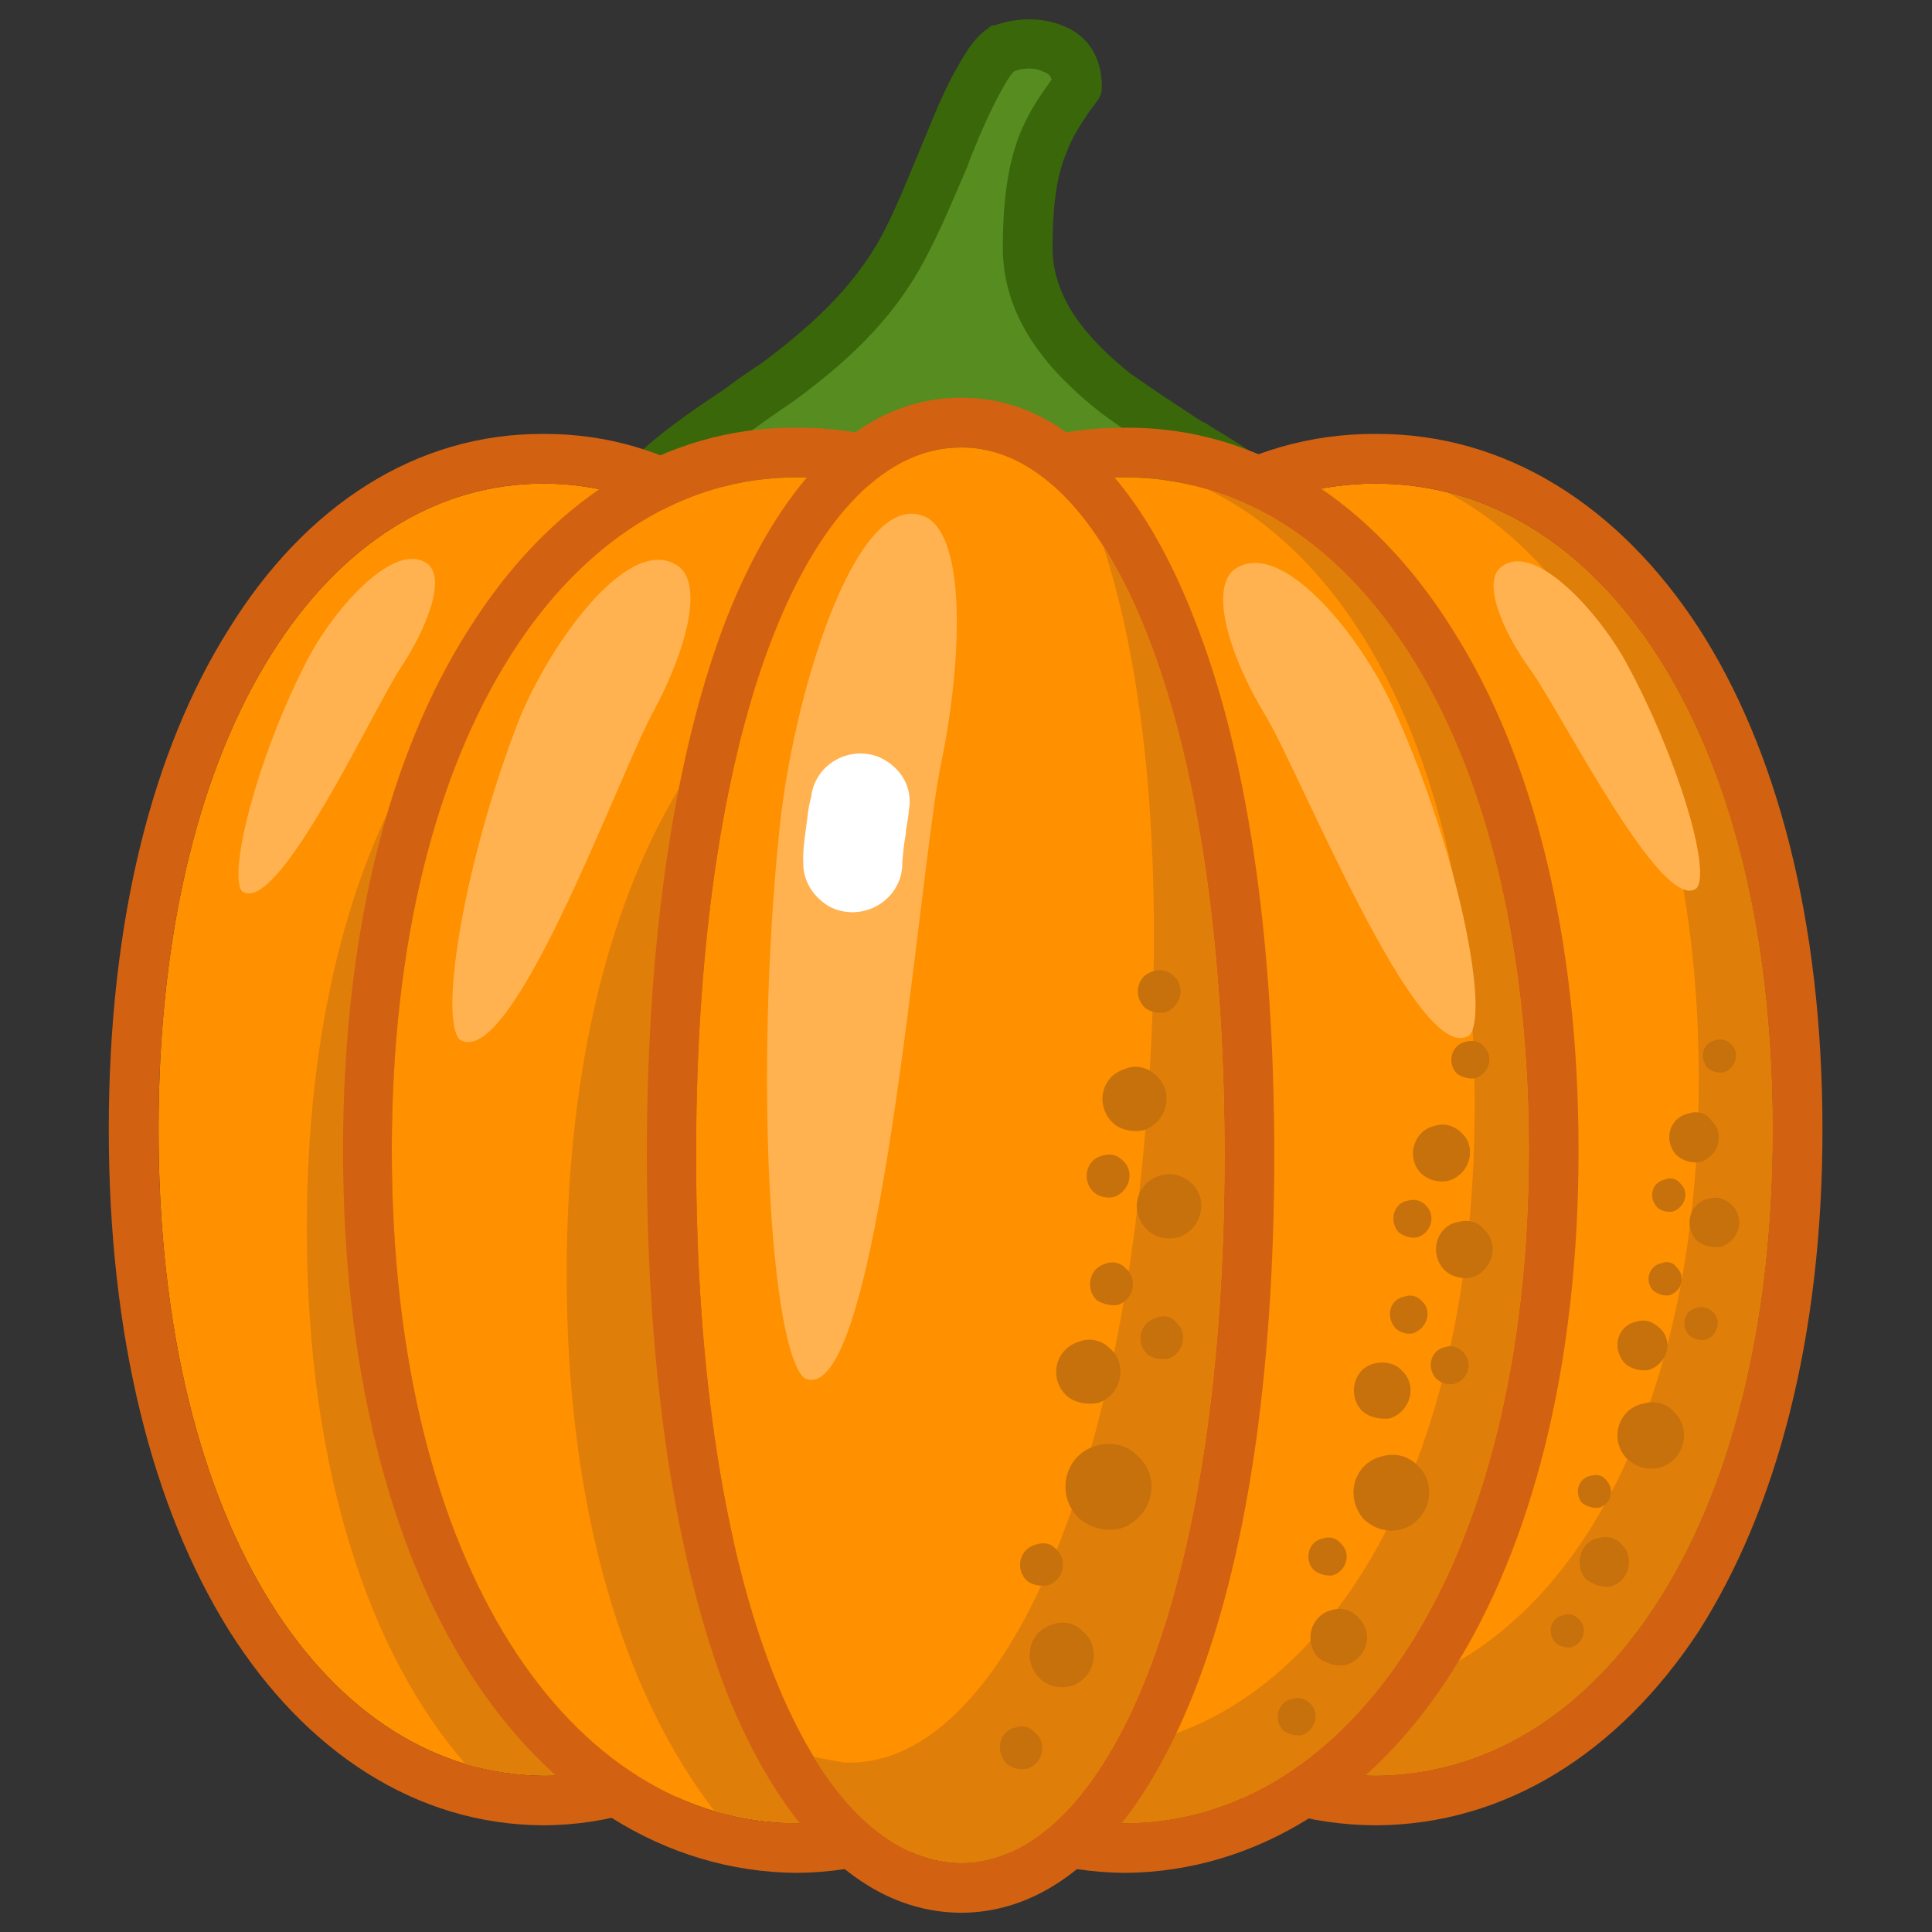 <svg xmlns="http://www.w3.org/2000/svg" version="1.1" xmlns:xlink="http://www.w3.org/1999/xlink" width="100%" height="100%" id="svgWorkerArea" viewBox="0 0 400 400" xmlns:artdraw="https://artdraw.muisca.co" style="background: white;"><rect x="0" y="0" width="400" height="400" fill="#333333" stroke="none"/><defs id="defsdoc"><pattern id="patternBool" x="0" y="0" width="10" height="10" patternUnits="userSpaceOnUse" patternTransform="rotate(35)"><circle cx="5" cy="5" r="4" style="stroke: none;fill: #ff000070;"></circle></pattern></defs><g id="fileImp-883519549" class="cosito"><path id="pathImp-394017526" fill="#568C20" class="grouped" d="M187.02 51.261C195.12 35.608 201.12 14.308 207.62 10.108 215.02 7.508 223.02 10.008 223.02 17.824 217.92 25.308 212.82 30.508 212.82 51.261 212.82 76.808 246.32 89.708 259.02 100.129 217.92 112.808 151.02 110.308 133.02 100.129 148.52 84.508 174.32 75.708 187.02 51.261 187.02 51.108 187.02 51.108 187.02 51.261"></path><path id="pathImp-458760730" clip-rule="evenodd" fill="#39670A" fill-rule="evenodd" class="grouped" d="M220.32 5.427C225.02 7.308 228.12 11.708 228.12 17.824 228.12 18.708 228.02 19.708 227.32 20.72 226.82 21.308 226.32 22.108 225.62 22.948 223.82 25.708 222.02 28.208 220.82 31.59 219.12 35.508 217.92 41.208 217.92 51.261 217.92 61.508 224.62 69.808 234.12 77.413 239.02 80.808 244.12 84.208 249.02 87.393 249.02 87.208 250.32 88.008 250.32 88.092 254.62 90.708 259.02 93.308 262.32 96.117 265.52 98.308 264.72 103.308 261.02 104.924 260.82 104.808 260.82 104.808 260.52 105.042 239.32 111.508 211.82 114.008 187.32 113.952 175.02 113.708 163.52 112.808 153.82 111.359 144.12 109.708 135.92 107.508 130.52 104.594 127.52 102.808 127.02 98.708 129.52 96.493 135.32 90.508 142.82 85.308 150.02 80.556 152.62 78.508 155.32 76.808 158.02 74.944 167.62 67.708 176.52 59.808 182.52 48.879 185.52 43.208 188.02 36.808 190.52 30.823 191.52 28.508 192.32 26.508 193.12 24.532 194.92 20.308 196.52 16.708 198.32 13.729 200.02 10.608 202.02 7.508 204.62 5.859 205.02 5.308 205.52 5.208 206.02 5.226 210.52 3.608 215.82 3.508 220.32 5.427 220.32 5.208 220.32 5.208 220.32 5.427M210.02 14.738C209.42 15.208 208.52 16.508 207.32 18.755 205.92 21.208 204.32 24.608 202.62 28.555 202.02 30.208 201.02 32.208 200.32 34.393 197.62 40.608 194.82 47.508 191.52 53.632 184.62 66.808 174.32 75.708 164.02 83.272 160.92 85.308 157.92 87.508 154.92 89.62 150.52 92.508 146.42 95.308 142.62 98.463 146.12 99.308 150.42 100.308 155.32 101.189 164.52 102.508 175.52 103.308 187.52 103.658 207.12 103.808 228.62 102.008 246.92 98.077 245.92 97.308 244.82 96.508 243.82 96.143 238.82 93.008 233.12 89.308 228.02 85.546 217.52 77.308 207.62 66.308 207.62 51.261 207.62 40.308 209.02 33.208 211.12 27.793 213.02 23.108 215.42 19.708 217.52 16.759 217.52 16.708 217.82 16.308 217.82 16.492 217.52 16.108 217.52 16.008 217.52 15.9 217.02 15.208 216.52 15.008 216.02 14.861 214.82 14.208 212.52 13.808 210.02 14.743 210.02 14.608 210.02 14.608 210.02 14.738"></path><path id="pathImp-68328977" fill="#FF9000" class="grouped" d="M192.12 233.875C192.12 317.408 156.52 367.408 112.52 367.622 68.42 367.408 32.82 317.408 32.82 233.875 32.82 150.008 68.42 100.008 112.52 100.129 156.52 100.008 192.12 150.008 192.12 233.875 192.12 233.808 192.12 233.808 192.12 233.875"></path><path id="pathImp-369762686" clip-rule="evenodd" fill="#D26211" fill-rule="evenodd" class="grouped" d="M177.52 337.58C161.62 362.508 138.92 377.808 112.52 377.91 86.02 377.808 63.12 362.508 47.42 337.58 31.62 312.308 22.52 276.908 22.52 233.875 22.52 190.508 31.62 155.208 47.42 130.171 63.12 104.808 86.02 89.708 112.52 89.841 138.92 89.708 161.62 104.808 177.52 130.171 193.32 155.208 202.52 190.508 202.52 233.875 202.52 276.908 193.32 312.308 177.52 337.58 177.52 337.408 177.52 337.408 177.52 337.58M112.52 367.622C156.52 367.408 192.12 317.408 192.12 233.875 192.12 150.008 156.52 100.008 112.52 100.129 68.42 100.008 32.82 150.008 32.82 233.875 32.82 317.408 68.42 367.408 112.52 367.622 112.52 367.408 112.52 367.408 112.52 367.622"></path><path id="pathImp-30711207" clip-rule="evenodd" fill="#E07E0A" fill-rule="evenodd" class="grouped" d="M112.52 367.622C156.52 367.408 192.12 317.408 192.12 233.875 192.12 183.508 179.42 145.308 159.52 123.051 154.32 121.308 148.82 120.508 143.32 120.706 99.32 120.508 63.52 170.708 63.52 254.452 63.52 304.408 76.52 342.508 96.42 365.276 101.52 366.708 107.02 367.408 112.52 367.622 112.52 367.408 112.52 367.408 112.52 367.622"></path><path id="pathImp-965677938" fill="#FF9000" class="grouped" d="M367.02 233.875C367.02 317.408 330.32 367.408 284.82 367.622 239.32 367.408 202.52 317.408 202.52 233.875 202.52 150.008 239.32 100.008 284.82 100.129 330.32 100.008 367.02 150.008 367.02 233.875 367.02 233.808 367.02 233.808 367.02 233.875"></path><path id="pathImp-29818888" clip-rule="evenodd" fill="#D26211" fill-rule="evenodd" class="grouped" d="M351.72 337.709C335.22 362.808 311.72 377.808 284.82 377.91 257.82 377.808 234.42 362.808 218.02 337.709 201.62 312.408 192.12 276.908 192.12 233.875 192.12 190.508 201.62 155.008 218.02 130.048 234.42 104.708 257.82 89.708 284.82 89.841 311.72 89.708 335.22 104.708 351.72 130.048 367.82 155.008 377.32 190.508 377.32 233.875 377.32 276.908 367.82 312.408 351.72 337.709 351.72 337.508 351.72 337.508 351.72 337.709M284.82 367.622C330.32 367.408 367.02 317.408 367.02 233.875 367.02 150.008 330.32 100.008 284.82 100.129 239.32 100.008 202.52 150.008 202.52 233.875 202.52 317.408 239.32 367.408 284.82 367.622 284.82 367.408 284.82 367.408 284.82 367.622"></path><path id="pathImp-340114313" clip-rule="evenodd" fill="#E07E0A" fill-rule="evenodd" class="grouped" d="M272.02 352.189C316.02 352.008 351.72 303.808 351.72 223.587 351.72 161.008 330.02 118.008 299.82 102.058 338.22 111.808 367.02 159.508 367.02 233.875 367.02 317.408 330.32 367.408 284.82 367.622 261.82 367.408 241.12 354.808 226.32 331.582 239.12 344.908 255.02 352.008 272.02 352.189 272.02 352.008 272.02 352.008 272.02 352.189"></path><path id="pathImp-801157071" fill="#FF9000" class="grouped" d="M248.52 238.155C248.52 325.008 211.02 377.408 164.92 377.473 118.62 377.408 81.12 325.008 81.12 238.155 81.12 151.008 118.62 98.708 164.92 98.838 211.02 98.708 248.52 151.008 248.52 238.155 248.52 237.908 248.52 237.908 248.52 238.155"></path><path id="pathImp-431343669" clip-rule="evenodd" fill="#D26211" fill-rule="evenodd" class="grouped" d="M232.62 345.981C216.12 371.908 192.32 387.508 164.92 387.761 137.42 387.508 113.52 371.908 97.02 345.981 80.52 319.808 71.02 282.908 71.02 238.161 71.02 193.208 80.52 156.208 97.02 130.33 113.52 104.008 137.42 88.308 164.92 88.55 192.32 88.308 216.12 104.008 232.62 130.33 249.02 156.208 258.82 193.208 258.82 238.155 258.82 282.908 249.02 319.808 232.62 345.981 232.62 345.908 232.62 345.908 232.62 345.981M164.92 377.473C211.02 377.408 248.52 325.008 248.52 238.155 248.52 151.008 211.02 98.708 164.92 98.838 118.62 98.708 81.12 151.008 81.12 238.155 81.12 325.008 118.62 377.408 164.92 377.473 164.92 377.408 164.92 377.408 164.92 377.473"></path><path id="pathImp-489992960" clip-rule="evenodd" fill="#E07E0A" fill-rule="evenodd" class="grouped" d="M164.92 377.473C211.02 377.408 248.52 325.008 248.52 238.155 248.52 188.708 236.52 150.708 217.82 126.971 212.32 125.208 206.52 124.308 200.92 124.553 154.62 124.308 117.32 176.508 117.32 263.876 117.32 312.908 129.32 351.008 148.02 375.06 153.52 376.408 159.02 377.408 164.92 377.478 164.92 377.408 164.92 377.408 164.92 377.473"></path><path id="pathImp-631398403" fill="#FF9000" class="grouped" d="M316.52 238.155C316.52 325.008 279.02 377.408 232.92 377.473 186.82 377.408 149.32 325.008 149.32 238.155 149.32 151.008 186.82 98.708 232.92 98.838 279.02 98.708 316.52 151.008 316.52 238.155 316.52 237.908 316.52 237.908 316.52 238.155"></path><path id="pathImp-513503476" clip-rule="evenodd" fill="#D26211" fill-rule="evenodd" class="grouped" d="M300.72 345.981C284.32 371.908 260.32 387.508 232.92 387.761 205.52 387.508 181.62 371.908 165.02 345.981 148.62 319.808 139.02 282.908 139.02 238.161 139.02 193.208 148.62 156.208 165.02 130.33 181.62 104.008 205.52 88.308 232.92 88.55 260.32 88.308 284.32 104.008 300.72 130.33 317.22 156.208 326.82 193.208 326.82 238.155 326.82 282.908 317.22 319.808 300.72 345.981 300.72 345.908 300.72 345.908 300.72 345.981M232.92 377.473C279.02 377.408 316.52 325.008 316.52 238.155 316.52 151.008 279.02 98.708 232.92 98.838 186.82 98.708 149.32 151.008 149.32 238.155 149.32 325.008 186.82 377.408 232.92 377.473 232.92 377.408 232.92 377.408 232.92 377.473"></path><path id="pathImp-394154938" clip-rule="evenodd" fill="#E07E0A" fill-rule="evenodd" class="grouped" d="M223.02 362.478C268.52 362.408 305.32 312.208 305.32 228.732 305.32 162.308 282.32 117.008 250.02 101.328 288.02 112.508 316.52 161.808 316.52 238.161 316.52 325.008 279.02 377.408 232.92 377.473 208.02 377.408 185.82 362.008 170.32 334.674 184.62 352.508 203.02 362.408 223.02 362.478 223.02 362.408 223.02 362.408 223.02 362.478"></path><path id="pathImp-109985707" fill="#FF9000" class="grouped" d="M253.52 239.19C253.52 330.808 229.02 385.508 199.02 385.729 168.62 385.508 144.12 330.808 144.12 239.19 144.12 147.308 168.62 92.508 199.02 92.645 229.02 92.508 253.52 147.308 253.52 239.19 253.52 238.908 253.52 238.908 253.52 239.19"></path><path id="pathImp-859357671" clip-rule="evenodd" fill="#D26211" fill-rule="evenodd" class="grouped" d="M247.12 350.585C237.02 376.208 220.92 395.908 199.02 396.017 176.92 395.908 160.82 376.208 150.52 350.585 140.12 323.708 133.92 285.708 133.92 239.19 133.92 192.508 140.12 154.508 150.52 127.789 160.82 101.808 176.92 82.208 199.02 82.357 220.92 82.208 237.02 101.808 247.12 127.789 257.82 154.508 263.82 192.508 263.82 239.19 263.82 285.708 257.82 323.708 247.12 350.585 247.12 350.408 247.12 350.408 247.12 350.585M199.02 385.729C229.02 385.508 253.52 330.808 253.52 239.19 253.52 147.308 229.02 92.508 199.02 92.645 168.62 92.508 144.12 147.308 144.12 239.19 144.12 330.808 168.62 385.508 199.02 385.729 199.02 385.508 199.02 385.508 199.02 385.729"></path><path id="pathImp-92077233" clip-rule="evenodd" fill="#E07E0A" fill-rule="evenodd" class="grouped" d="M174.62 364.895C204.82 366.508 232.52 313.308 238.02 221.89 240.82 175.808 236.82 138.708 228.42 113.082 243.52 136.708 253.52 180.308 253.52 239.19 253.52 330.808 229.02 385.508 199.02 385.729 187.52 385.508 177.02 377.908 168.42 363.692 170.52 364.208 172.52 364.508 174.62 364.89 174.62 364.708 174.62 364.708 174.62 364.895"></path><path id="pathImp-733086403" fill="#C6710C" class="grouped" d="M229.82 279.195C233.52 282.408 232.32 288.708 227.42 290.447 225.02 290.908 222.52 290.408 220.92 289.056 217.02 285.508 218.42 279.308 223.32 277.808 225.52 276.908 228.02 277.408 229.82 279.2 229.82 278.908 229.82 278.908 229.82 279.195M246.42 244.745C250.32 247.908 249.02 254.208 244.32 256.068 241.92 256.808 239.12 256.308 237.52 254.601 233.62 250.908 235.32 244.808 240.12 243.425 242.32 242.708 244.62 243.208 246.42 244.745 246.42 244.708 246.42 244.708 246.42 244.745M239.32 222.636C243.02 225.808 241.92 232.008 237.02 233.935 234.82 234.508 232.02 234.008 230.42 232.497 226.62 228.808 228.02 222.708 233.02 221.288 235.02 220.408 237.52 220.908 239.32 222.636 239.32 222.508 239.32 222.508 239.32 222.636M224.12 337.683C228.02 340.808 226.92 347.208 222.02 349.007 219.62 349.708 217.02 349.208 215.32 347.539 211.52 343.908 213.02 337.708 217.92 336.33 220.02 335.508 222.52 336.008 224.12 337.678 224.12 337.508 224.12 337.508 224.12 337.683M233.12 262.657C235.62 264.808 234.82 268.908 231.52 270.16 230.02 270.408 228.42 270.008 227.12 269.231 224.62 266.908 225.52 262.708 228.62 261.728 230.32 261.008 232.02 261.408 233.12 262.657 233.12 262.508 233.12 262.508 233.12 262.657M243.52 273.794C246.02 275.908 245.12 280.008 242.02 281.297 240.52 281.508 238.82 281.408 237.52 280.368 235.02 277.908 236.02 273.808 239.32 272.865 240.82 272.208 242.52 272.508 243.52 273.794 243.52 273.708 243.52 273.708 243.52 273.794M232.42 240.239C234.92 242.408 234.02 246.408 230.82 247.76 229.32 248.208 227.52 247.808 226.42 246.808 223.92 244.408 224.82 240.208 228.02 239.33 229.62 238.808 231.12 238.908 232.42 240.239 232.42 240.008 232.42 240.008 232.42 240.239M243.02 202.065C245.52 204.308 244.52 208.308 241.42 209.568 239.92 209.908 238.12 209.508 237.02 208.639 234.52 206.208 235.42 202.008 238.62 201.153 240.12 200.508 241.82 200.908 243.02 202.065 243.02 201.908 243.02 201.908 243.02 202.065M214.12 358.568C216.92 360.708 216.02 364.908 212.92 366.115 211.42 366.508 209.52 366.208 208.42 365.137 205.92 362.508 206.92 358.408 210.12 357.69 211.52 357.208 213.12 357.408 214.12 358.568 214.12 358.408 214.12 358.408 214.12 358.568M218.62 320.708C221.12 322.908 220.32 327.008 217.02 328.211 215.52 328.408 213.92 328.308 212.62 327.282 210.12 324.908 211.02 320.708 214.42 319.804 215.92 319.308 217.52 319.408 218.62 320.713 218.62 320.508 218.62 320.508 218.62 320.708M235.42 301.315C240.52 305.708 238.82 313.908 232.32 316.356 229.32 317.308 225.92 316.408 223.52 314.452 218.42 309.708 220.32 301.408 226.62 299.45 229.62 298.408 233.02 298.908 235.42 301.309 235.42 301.208 235.42 301.208 235.42 301.315M290.32 283.856C293.52 286.908 292.02 292.308 287.72 293.673 285.52 293.908 283.32 293.408 281.82 291.932 278.82 288.408 280.52 283.008 284.82 282.248 286.82 281.808 289.02 282.308 290.32 283.856 290.32 283.708 290.32 283.708 290.32 283.856M307.32 254.622C310.52 257.708 309.02 263.008 304.82 264.469 302.52 264.908 300.32 264.308 298.82 262.698 295.82 259.208 297.52 253.808 301.82 253.015 303.82 252.408 306.02 252.908 307.32 254.622 307.32 254.408 307.32 254.408 307.32 254.622M302.72 234.658C305.82 237.708 304.32 243.208 299.82 244.475 297.82 244.908 295.52 244.308 294.02 242.734 291.02 239.308 292.82 233.908 297.22 233.051 299.22 232.408 301.32 233.208 302.72 234.658 302.72 234.508 302.72 234.508 302.72 234.658M281.32 335.008C284.52 338.208 283.02 343.508 278.52 344.761 276.52 345.008 274.32 344.408 272.82 343.084 269.82 339.508 271.52 334.308 275.82 333.332 277.82 332.708 280.02 333.408 281.32 335.008 281.32 334.908 281.32 334.908 281.32 335.008M294.52 269.509C296.52 271.508 295.52 275.008 292.52 276.052 291.32 276.308 289.82 275.908 288.82 274.889 286.82 272.408 287.82 268.908 290.82 268.439 292.22 267.908 293.52 268.408 294.52 269.509 294.52 269.308 294.52 269.308 294.52 269.509M303.02 280.038C305.02 282.208 304.02 285.708 301.02 286.539 299.72 286.708 298.22 286.308 297.32 285.425 295.22 283.008 296.32 279.408 299.22 278.924 300.52 278.408 302.02 278.908 303.02 280.038 303.02 279.908 303.02 279.908 303.02 280.038M295.32 249.694C297.32 251.708 296.32 255.408 293.32 256.197 292.02 256.408 290.52 255.908 289.52 255.079 287.52 252.808 288.52 249.008 291.52 248.577 292.82 248.208 294.32 248.508 295.32 249.694 295.32 249.508 295.32 249.508 295.32 249.694M307.32 216.782C309.32 218.808 308.32 222.408 305.32 223.282 304.02 223.408 302.52 223.008 301.52 222.168 299.52 219.808 300.52 216.308 303.52 215.667 304.82 215.308 306.32 215.508 307.32 216.782 307.32 216.708 307.32 216.708 307.32 216.782M271.32 352.74C273.32 354.808 272.32 358.308 269.52 359.283 268.02 359.408 266.52 359.008 265.52 358.121 263.52 355.708 264.72 352.208 267.72 351.67 269.02 351.308 270.32 351.708 271.32 352.74 271.32 352.508 271.32 352.508 271.32 352.74M277.72 319.679C279.82 321.708 278.72 325.408 275.82 326.178 274.52 326.308 273.02 325.908 272.02 325.06 269.82 322.808 271.02 319.008 273.82 318.557 275.32 318.008 276.72 318.408 277.72 319.674 277.72 319.408 277.72 319.408 277.72 319.679M293.82 303.722C297.82 307.908 295.82 315.208 289.82 316.723 287.02 317.308 284.32 316.408 282.32 314.494 278.32 309.908 280.32 302.808 286.22 301.492 289.02 300.708 291.82 301.508 293.82 303.722 293.82 303.508 293.82 303.508 293.82 303.722M343.72 275.064C346.52 277.708 345.22 282.408 341.32 283.645 339.52 283.908 337.52 283.408 336.32 282.137 333.52 279.008 335.02 274.308 338.82 273.64 340.72 273.008 342.32 273.708 343.72 275.064 343.72 274.908 343.72 274.908 343.72 275.064M358.52 249.478C361.32 252.008 360.22 256.908 356.32 258.115 354.32 258.408 352.32 257.908 351.02 256.546 348.52 253.408 350.02 248.708 354.02 248.117 355.52 247.708 357.32 248.208 358.52 249.478 358.52 249.408 358.52 249.408 358.52 249.478M354.32 231.998C357.22 234.708 355.82 239.408 352.02 240.579 350.22 240.908 348.32 240.308 347.02 239.071 344.22 235.908 345.82 231.308 349.52 230.573 351.32 229.908 353.32 230.408 354.32 231.998 354.32 231.908 354.32 231.908 354.32 231.998M335.82 319.854C338.52 322.408 337.32 327.408 333.52 328.435 331.72 328.808 329.72 328.008 328.32 326.927 325.72 323.808 327.32 319.008 331.02 318.429 332.82 317.908 334.72 318.408 335.82 319.854 335.82 319.808 335.82 319.808 335.82 319.854M347.22 262.507C349.02 264.308 348.22 267.408 345.52 268.198 344.32 268.308 343.22 267.908 342.32 267.219 340.32 265.208 341.52 261.908 344.02 261.529 345.22 261.008 346.52 261.408 347.22 262.507 347.22 262.408 347.22 262.408 347.22 262.507M354.72 271.726C356.52 273.408 355.52 276.708 353.02 277.418 351.82 277.508 350.52 277.208 349.72 276.443 347.82 274.408 348.82 271.208 351.32 270.749 352.52 270.408 353.82 270.708 354.72 271.726 354.72 271.508 354.72 271.508 354.72 271.726M348.02 245.162C349.82 246.908 348.82 250.008 346.32 250.852 345.22 251.008 343.82 250.708 343.02 249.874 341.22 247.808 342.02 244.708 344.82 244.184 345.82 243.708 347.22 244.008 348.02 245.162 348.02 244.908 348.02 244.908 348.02 245.162M358.52 216.345C360.32 218.008 359.32 221.308 356.82 222.039 355.52 222.208 354.32 221.808 353.52 221.062 351.72 218.908 352.52 215.908 355.22 215.368 356.32 214.908 357.72 215.408 358.52 216.345 358.52 216.208 358.52 216.208 358.52 216.345M327.02 335.373C328.82 337.208 327.82 340.308 325.32 341.064 324.02 341.208 322.82 340.808 322.02 340.085 320.22 338.008 321.02 334.908 323.72 334.395 324.82 333.908 326.22 334.408 327.02 335.373 327.02 335.208 327.02 335.208 327.02 335.373M332.52 306.428C334.32 308.208 333.72 311.408 331.02 312.173 329.82 312.308 328.52 311.908 327.52 311.145 325.82 309.008 326.82 305.908 329.52 305.502 330.52 305.208 331.82 305.408 332.52 306.428 332.52 306.308 332.52 306.308 332.52 306.428M346.72 292.462C350.32 296.008 348.72 302.408 343.52 303.918 341.02 304.408 338.52 303.708 336.72 301.891 333.02 297.808 335.22 291.508 340.32 290.583 342.72 289.908 345.02 290.508 346.72 292.462 346.72 292.308 346.72 292.308 346.72 292.462"></path><path id="pathImp-11118374" fill="#FFB24F" class="grouped" d="M190.62 106.637C200.02 109.208 199.52 135.308 194.82 158.237 190.12 180.808 182.02 292.908 166.52 285.316 159.52 279.308 156.12 223.408 161.32 172.147 164.12 144.208 176.82 102.508 190.62 106.637 190.62 106.508 190.62 106.508 190.62 106.637M139.52 116.668C146.32 119.808 142.02 134.808 135.32 147.255 128.52 159.308 105.92 222.408 95.12 215.187 90.82 210.408 96.32 177.508 107.52 148.864 113.92 133.208 129.52 111.508 139.52 116.668 139.52 116.508 139.52 116.508 139.52 116.668M256.32 117.414C249.82 120.808 254.52 135.808 261.82 147.825 269.02 159.508 293.82 221.908 304.32 214.277 308.32 209.208 301.82 176.508 289.32 148.443 282.72 132.808 266.22 112.008 256.32 117.414 256.32 117.308 256.32 117.308 256.32 117.414M88.12 116.472C92.62 119.008 88.62 129.708 83.02 138.17 77.52 146.308 57.32 190.308 50.02 184.456 47.32 180.508 53.12 157.308 63.12 137.604 68.52 126.708 81.12 112.208 88.12 116.472 88.12 116.308 88.12 116.308 88.12 116.472M311.22 117.1C306.52 119.808 310.82 130.308 316.82 138.628 322.82 146.708 344.32 189.808 351.32 183.834 354.22 180.008 347.32 156.808 336.82 137.424 331.02 126.708 318.02 112.508 311.22 117.1 311.22 117.008 311.22 117.008 311.22 117.1"></path><path id="pathImp-172472665" clip-rule="evenodd" fill="#fff" fill-rule="evenodd" class="grouped" d="M188.12 168.016C188.12 168.008 188.12 168.008 188.12 168.098 188.12 168.008 188.12 168.208 188.12 168.366 188.02 169.708 187.62 171.008 187.52 172.687 187.32 173.808 187.12 175.008 187.02 176.401 186.92 177.008 186.92 177.508 186.82 178.402 187.02 186.308 178.52 191.308 171.62 187.647 168.42 185.708 166.32 182.508 166.32 178.849 166.12 176.008 166.82 172.008 167.12 169.621 167.32 167.808 167.52 166.308 168.02 164.786 168.02 164.708 168.02 164.308 168.02 164.461 168.02 164.308 168.02 164.208 168.02 164.338 168.02 164.208 178.12 166.008 178.12 166.179 178.12 166.008 168.02 164.208 168.02 164.338 169.52 156.508 179.02 153.308 184.92 158.614 187.52 160.808 188.92 164.308 188.12 168.016 188.12 168.008 188.12 168.008 188.12 168.016"></path></g></svg>